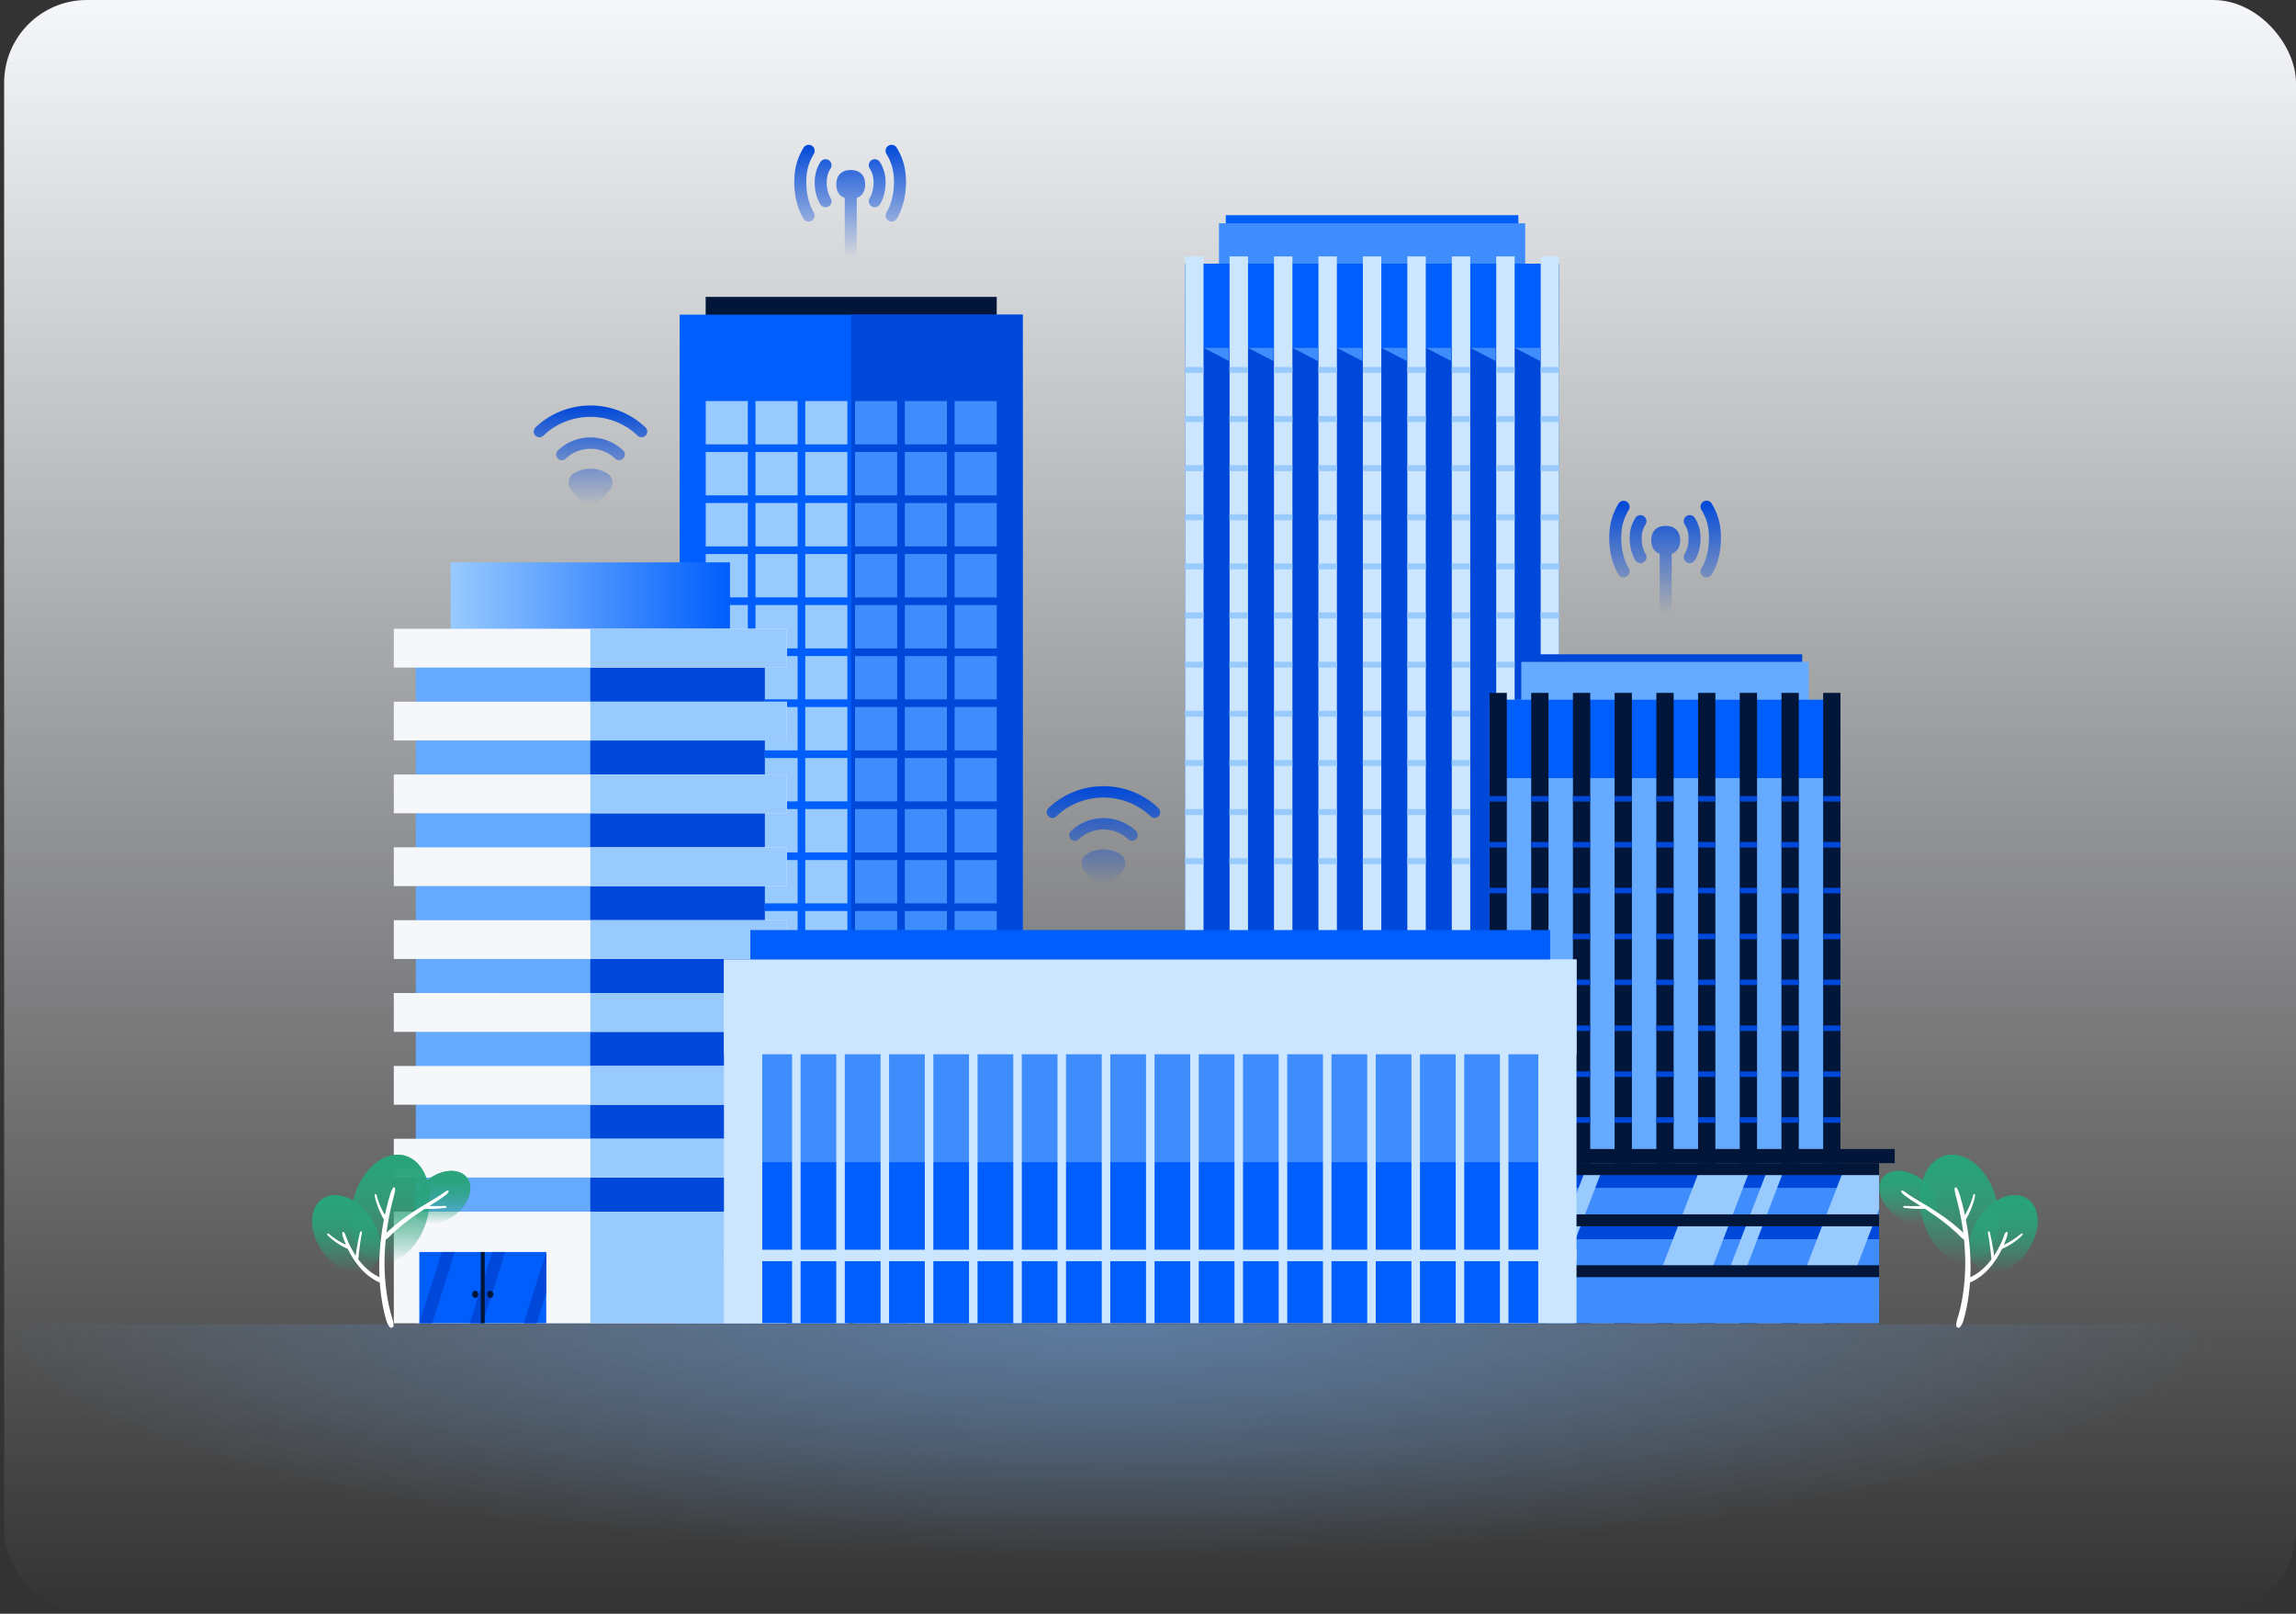 <svg xmlns="http://www.w3.org/2000/svg" width="555" height="390" fill="none" viewBox="0 0 555 390"><rect x="0" y="0" width="555" height="390" fill="#333333" stroke="none"/><rect width="554" height="390" x="1" fill="url(#a)" rx="20"/><path fill="url(#b)" d="M0 320h555v70H0z"/><g clip-path="url(#c)"><path fill="#005efd" d="M367.025 52h-70.714v4.98h70.714z"/><path fill="#3f8dfd" d="M368.681 53.959h-74.026V70.7h74.026z"/><path fill="#0048d9" d="M376.868 63.748h-90.4v161.337h90.4z"/><path fill="#005efd" d="M376.868 63.748h-90.4v20.304h90.4z"/><path fill="#cbe6fe" d="M290.923 61.974h-4.455v163.111h4.455zm10.75 0h-4.455v163.111h4.455zm10.736 0h-4.455v163.111h4.455zm10.75 0h-4.455v163.111h4.455zm10.736 0h-4.455v163.111h4.455zm10.75 0h-4.455v163.111h4.455zm10.75 0h-4.455v163.111h4.455zm10.736 0h-4.455v163.111h4.455zm10.75 0h-4.455v163.111h4.455z"/><path fill="#98cafe" d="M290.923 88.678h-4.455v1.432h4.455zm10.75 0h-4.455v1.432h4.455zm10.736 0h-4.455v1.432h4.455zm10.75 0h-4.455v1.432h4.455zm10.736 0h-4.455v1.432h4.455zm10.75 0h-4.455v1.432h4.455zm10.75 0h-4.455v1.432h4.455zm10.736 0h-4.455v1.432h4.455zm10.75 0h-4.455v1.432h4.455zm-85.958 11.88h-4.455v1.432h4.455zm10.75 0h-4.455v1.432h4.455zm10.736 0h-4.455v1.432h4.455zm10.75 0h-4.455v1.432h4.455zm10.736 0h-4.455v1.432h4.455zm10.75 0h-4.455v1.432h4.455zm10.75 0h-4.455v1.432h4.455zm10.736 0h-4.455v1.432h4.455zm10.75 0h-4.455v1.432h4.455zm-85.958 11.866h-4.455v1.432h4.455zm10.75 0h-4.455v1.432h4.455zm10.736 0h-4.455v1.432h4.455zm10.75 0h-4.455v1.432h4.455zm10.736 0h-4.455v1.432h4.455zm10.75 0h-4.455v1.432h4.455zm10.75 0h-4.455v1.432h4.455zm10.736 0h-4.455v1.432h4.455zm10.75 0h-4.455v1.432h4.455zm-85.958 11.867h-4.455v1.432h4.455zm10.75 0h-4.455v1.432h4.455zm10.736 0h-4.455v1.432h4.455zm10.75 0h-4.455v1.432h4.455zm10.736 0h-4.455v1.432h4.455zm10.75 0h-4.455v1.432h4.455zm10.75 0h-4.455v1.432h4.455zm10.736 0h-4.455v1.432h4.455zm10.75 0h-4.455v1.432h4.455zm-85.958 11.88h-4.455v1.432h4.455zm10.75 0h-4.455v1.432h4.455zm10.736 0h-4.455v1.432h4.455zm10.75 0h-4.455v1.432h4.455zm10.736 0h-4.455v1.432h4.455zm10.75 0h-4.455v1.432h4.455zm10.75 0h-4.455v1.432h4.455zm10.736 0h-4.455v1.432h4.455zm10.75 0h-4.455v1.432h4.455zm-85.958 11.867h-4.455v1.432h4.455zm10.75 0h-4.455v1.432h4.455zm10.736 0h-4.455v1.432h4.455zm10.75 0h-4.455v1.432h4.455zm10.736 0h-4.455v1.432h4.455zm10.75 0h-4.455v1.432h4.455zm10.75 0h-4.455v1.432h4.455zm10.736 0h-4.455v1.432h4.455zm10.75 0h-4.455v1.432h4.455zm-85.958 11.879h-4.455v1.432h4.455zm10.75 0h-4.455v1.432h4.455zm10.736 0h-4.455v1.432h4.455zm10.75 0h-4.455v1.432h4.455zm10.736 0h-4.455v1.432h4.455zm10.75 0h-4.455v1.432h4.455zm10.75 0h-4.455v1.432h4.455zm10.736 0h-4.455v1.432h4.455zm10.75 0h-4.455v1.432h4.455zm-85.958 11.866h-4.455v1.433h4.455zm10.75 0h-4.455v1.433h4.455zm10.736 0h-4.455v1.433h4.455zm10.75 0h-4.455v1.433h4.455zm10.736 0h-4.455v1.433h4.455zm10.75 0h-4.455v1.433h4.455zm10.75 0h-4.455v1.433h4.455zm10.736 0h-4.455v1.433h4.455zm10.75 0h-4.455v1.433h4.455zm-85.958 11.881h-4.455v1.432h4.455zm10.75 0h-4.455v1.432h4.455zm10.736 0h-4.455v1.432h4.455zm10.75 0h-4.455v1.432h4.455zm10.736 0h-4.455v1.432h4.455zm10.75 0h-4.455v1.432h4.455zm10.75 0h-4.455v1.432h4.455zm10.736 0h-4.455v1.432h4.455zm10.75 0h-4.455v1.432h4.455zm-85.958 11.867h-4.455v1.432h4.455zm10.75 0h-4.455v1.432h4.455zm10.736 0h-4.455v1.432h4.455zm10.75 0h-4.455v1.432h4.455zm10.736 0h-4.455v1.432h4.455zm10.75 0h-4.455v1.432h4.455zm10.75 0h-4.455v1.432h4.455zm10.736 0h-4.455v1.432h4.455zm10.75 0h-4.455v1.432h4.455zm-85.958 11.879h-4.455v1.432h4.455zm10.75 0h-4.455v1.432h4.455zm10.736 0h-4.455v1.432h4.455zm10.75 0h-4.455v1.432h4.455zm10.736 0h-4.455v1.432h4.455zm10.75 0h-4.455v1.432h4.455zm10.75 0h-4.455v1.432h4.455zm10.736 0h-4.455v1.432h4.455zm10.75 0h-4.455v1.432h4.455z"/><path fill="#3f8dfd" d="m290.923 84.052 6.176 3.206v-3.206zm10.737 0 6.176 3.206v-3.206zm10.749 0 6.177 3.206v-3.206zm10.75 0 6.163 3.206v-3.206zm10.736 0 6.177 3.206v-3.206zm10.75 0 6.163 3.206v-3.206zm10.736 0 6.177 3.206v-3.206zm10.75 0 6.177 3.206v-3.206z"/></g><g clip-path="url(#d)"><path fill="#011638" d="M240.932 71.745h-70.353V84.06h70.353z"/><path fill="#005efd" d="M247.213 76.04h-82.915v243.858h82.915z"/><path fill="#0048d9" d="M247.201 76.04h-41.452v243.858h41.452z"/><path fill="#3f8dfd" d="M240.932 269.475h-10.181v10.465h10.181zm0-12.328h-10.181v10.477h10.181zm0-12.328h-10.181v10.477h10.181zm0-12.328h-10.181v10.477h10.181zm0-12.328h-10.181v10.477h10.181zm0-12.316h-10.181v10.465h10.181zm0-12.328h-10.181v10.477h10.181zm0-12.328h-10.181v10.477h10.181zm0-12.328h-10.181v10.477h10.181zm0-12.316h-10.181v10.465h10.181zm0-12.328h-10.181v10.477h10.181zm0-12.328h-10.181v10.477h10.181zm0-12.328h-10.181v10.477h10.181zm0-12.328h-10.181v10.477h10.181zm0-12.316h-10.181v10.465h10.181zM228.9 269.475h-10.181v10.465H228.9zm0-12.328h-10.181v10.477H228.9zm0-12.328h-10.181v10.477H228.9zm0-12.328h-10.181v10.477H228.9zm0-12.328h-10.181v10.477H228.9zm0-12.316h-10.181v10.465H228.9zm0-12.328h-10.181v10.477H228.9zm0-12.328h-10.181v10.477H228.9zm0-12.328h-10.181v10.477H228.9zm0-12.316h-10.181v10.465H228.9zm0-12.328h-10.181v10.477H228.9zm0-12.328h-10.181v10.477H228.9zm0-12.328h-10.181v10.477H228.9zm0-12.328h-10.181v10.477H228.9zm0-12.316h-10.181v10.465H228.9zm-12.032 172.556h-10.181v10.465h10.181zm0-12.328h-10.181v10.477h10.181zm0-12.328h-10.181v10.477h10.181zm0-12.328h-10.181v10.477h10.181zm0-12.328h-10.181v10.477h10.181zm0-12.316h-10.181v10.465h10.181zm0-12.328h-10.181v10.477h10.181zm0-12.328h-10.181v10.477h10.181zm0-12.328h-10.181v10.477h10.181zm0-12.316h-10.181v10.465h10.181zm0-12.328h-10.181v10.477h10.181zm0-12.328h-10.181v10.477h10.181zm0-12.328h-10.181v10.477h10.181zm0-12.328h-10.181v10.477h10.181zm0-12.316h-10.181v10.465h10.181z"/><path fill="#98cafe" d="M204.836 269.475h-10.181v10.465h10.181zm0-12.328h-10.181v10.477h10.181zm0-12.328h-10.181v10.477h10.181zm0-12.328h-10.181v10.477h10.181zm0-12.328h-10.181v10.477h10.181zm0-12.316h-10.181v10.465h10.181zm0-12.328h-10.181v10.477h10.181zm0-12.328h-10.181v10.477h10.181zm0-12.328h-10.181v10.477h10.181zm0-12.316h-10.181v10.465h10.181zm0-12.328h-10.181v10.477h10.181zm0-12.328h-10.181v10.477h10.181zm0-12.328h-10.181v10.477h10.181zm0-12.328h-10.181v10.477h10.181zm0-12.316h-10.181v10.465h10.181zm-12.032 172.556h-10.181v10.465h10.181zm0-12.328h-10.181v10.477h10.181zm0-12.328h-10.181v10.477h10.181zm0-12.328h-10.181v10.477h10.181zm0-12.328h-10.181v10.477h10.181zm0-12.316h-10.181v10.465h10.181zm0-12.328h-10.181v10.477h10.181zm0-12.328h-10.181v10.477h10.181zm0-12.328h-10.181v10.477h10.181zm0-12.316h-10.181v10.465h10.181zm0-12.328h-10.181v10.477h10.181zm0-12.328h-10.181v10.477h10.181zm0-12.328h-10.181v10.477h10.181zm0-12.328h-10.181v10.477h10.181zm0-12.316h-10.181v10.465h10.181zm-12.032 172.556h-10.18v10.465h10.18zm0-12.328h-10.18v10.477h10.18zm0-12.328h-10.18v10.477h10.18zm0-12.328h-10.18v10.477h10.18zm0-12.328h-10.18v10.477h10.18zm0-12.316h-10.18v10.465h10.18zm0-12.328h-10.18v10.477h10.18zm0-12.328h-10.18v10.477h10.18zm0-12.328h-10.18v10.477h10.18zm0-12.316h-10.18v10.465h10.18zm0-12.328h-10.18v10.477h10.18zm0-12.328h-10.18v10.477h10.18zm0-12.328h-10.18v10.477h10.18zm0-12.328h-10.18v10.477h10.18zm0-12.316h-10.18v10.465h10.18z"/><path fill="#005efd" d="M226.16 297.118h-40.797v22.78h40.797z"/><path fill="#3f8dfd" d="M189.534 319.898h-4.171l7.207-22.78h4.183zm16.215 0h-4.183l7.219-22.78h4.184zm20.399-22.78-7.219 22.78h4.183l3.036-9.601z"/><path fill="#1c1c1c" d="M206.379 297.118h-1.259v22.78h1.259zm-2.036 13.524c0 .63-.457 1.148-1 1.148s-1-.518-1-1.148.445-1.147 1-1.147 1 .506 1 1.147m4.825 0c0 .63-.457 1.148-1 1.148s-.999-.518-.999-1.148.444-1.147.999-1.147 1 .506 1 1.147"/></g><g clip-path="url(#e)"><path fill="#65aafe" d="M184.889 153.578h-84.374v166.221h84.374z"/><path fill="#0048d9" d="M184.877 153.578h-42.181v166.221h42.181z"/><path fill="url(#f)" d="M176.456 135.915h-67.52v21.507h67.52z"/><path fill="#f5f7fa" d="M190.213 161.328H95.192v-9.37h95.021zm0 8.244H95.192v9.369h95.021zm0 17.601H95.192v9.369h95.021zm0 17.601H95.192v9.369h95.021zm0 17.614H95.192v9.369h95.021zm0 17.601H95.192v9.369h95.021zm0 17.613H95.192v9.369h95.021zm0 17.601H95.192v9.369h95.021zm0 17.614H95.192v26.982h95.021z"/><path fill="#98cafe" d="M190.201 204.774h-47.505v9.369h47.505zm0-35.202h-47.505v9.369h47.505zm0 17.601h-47.505v9.369h47.505zm0 35.215h-47.505v9.369h47.505zm0-70.43h-47.505v9.37h47.505zm0 88.031h-47.505v9.369h47.505zm0 35.215h-47.505v9.369h47.505zm0 17.613h-47.505v26.982h47.505zm0-35.214h-47.505v9.369h47.505z"/><path fill="#005efd" d="M132.036 302.569h-30.674v17.218h30.674z"/><path fill="#0048d9" d="M104.497 319.787h-3.135l5.422-17.218h3.147zm12.196 0h-3.148l5.434-17.218h3.148zm15.343-17.218-5.434 17.218h3.147l2.287-7.255z"/><path fill="#011638" d="M117.172 302.569h-.947v17.218h.947zm-1.537 10.223c0 .482-.344.865-.75.865-.405 0-.75-.383-.75-.865 0-.483.332-.866.75-.866s.75.383.75.866m3.627 0c0 .482-.344.865-.75.865s-.75-.383-.75-.865c0-.483.332-.866.75-.866s.75.383.75.866"/></g><g clip-path="url(#g)"><path fill="#0048d9" d="M435.644 158.127h-66.352v4.652h66.352z"/><path fill="#65aafe" d="M437.198 159.957h-69.46v15.636h69.46z"/><path fill="#65aafe" d="M444.88 169.1h-84.824v150.687h84.824z"/><path fill="#005efd" d="M444.88 169.1h-84.824v18.963h84.824z"/><path fill="#011638" d="M364.236 167.444h-4.18v152.343h4.18zm10.075 0h-4.181v152.343h4.181zm10.086 0h-4.18v152.343h4.18zm10.074 0h-4.18v152.343h4.18zm10.087 0h-4.18v152.343h4.18zm10.087 0h-4.18v152.343h4.18zm10.074 0h-4.18v152.343h4.18zm10.087 0h-4.181v152.343h4.181zm10.074 0h-4.18v152.343h4.18z"/><path fill="#0048d9" d="M364.236 192.384h-4.18v1.338h4.18zm10.075 0h-4.181v1.338h4.181zm10.086 0h-4.18v1.338h4.18zm10.074 0h-4.18v1.338h4.18zm10.087 0h-4.18v1.338h4.18zm10.087 0h-4.18v1.338h4.18zm10.074 0h-4.18v1.338h4.18zm10.087 0h-4.181v1.338h4.181zm10.074 0h-4.18v1.338h4.18zm-80.644 11.096h-4.18v1.338h4.18zm10.075 0h-4.181v1.338h4.181zm10.086 0h-4.18v1.338h4.18zm10.074 0h-4.18v1.338h4.18zm10.087 0h-4.18v1.338h4.18zm10.087 0h-4.18v1.338h4.18zm10.074 0h-4.18v1.338h4.18zm10.087 0h-4.181v1.338h4.181zm10.074 0h-4.18v1.338h4.18zm-80.644 11.082h-4.18v1.338h4.18zm10.075 0h-4.181v1.338h4.181zm10.086 0h-4.18v1.338h4.18zm10.074 0h-4.18v1.338h4.18zm10.087 0h-4.18v1.338h4.18zm10.087 0h-4.18v1.338h4.18zm10.074 0h-4.18v1.338h4.18zm10.087 0h-4.181v1.338h4.181zm10.074 0h-4.18v1.338h4.18zm-80.644 11.084h-4.18v1.338h4.18zm10.075 0h-4.181v1.338h4.181zm10.086 0h-4.18v1.338h4.18zm10.074 0h-4.18v1.338h4.18zm10.087 0h-4.18v1.338h4.18zm10.087 0h-4.18v1.338h4.18zm10.074 0h-4.18v1.338h4.18zm10.087 0h-4.181v1.338h4.181zm10.074 0h-4.18v1.338h4.18zm-80.644 11.096h-4.18v1.338h4.18zm10.075 0h-4.181v1.338h4.181zm10.086 0h-4.18v1.338h4.18zm10.074 0h-4.18v1.338h4.18zm10.087 0h-4.18v1.338h4.18zm10.087 0h-4.18v1.338h4.18zm10.074 0h-4.18v1.338h4.18zm10.087 0h-4.181v1.338h4.181zm10.074 0h-4.18v1.338h4.18zm-80.644 11.083h-4.18v1.338h4.18zm10.075 0h-4.181v1.338h4.181zm10.086 0h-4.18v1.338h4.18zm10.074 0h-4.18v1.338h4.18zm10.087 0h-4.18v1.338h4.18zm10.087 0h-4.18v1.338h4.18zm10.074 0h-4.18v1.338h4.18zm10.087 0h-4.181v1.338h4.181zm10.074 0h-4.18v1.338h4.18zm-80.644 11.096h-4.18v1.338h4.18zm10.075 0h-4.181v1.338h4.181zm10.086 0h-4.18v1.338h4.18zm10.074 0h-4.18v1.338h4.18zm10.087 0h-4.18v1.338h4.18zm10.087 0h-4.18v1.338h4.18zm10.074 0h-4.18v1.338h4.18zm10.087 0h-4.181v1.338h4.181zm10.074 0h-4.18v1.338h4.18zm-80.644 11.083h-4.18v1.338h4.18zm10.075 0h-4.181v1.338h4.181zm10.086 0h-4.18v1.338h4.18zm10.074 0h-4.18v1.338h4.18zm10.087 0h-4.18v1.338h4.18zm10.087 0h-4.18v1.338h4.18zm10.074 0h-4.18v1.338h4.18zm10.087 0h-4.181v1.338h4.181zm10.074 0h-4.18v1.338h4.18zM364.236 281.1h-4.18v1.337h4.18zm10.075 0h-4.181v1.337h4.181zm10.086 0h-4.18v1.337h4.18zm10.074 0h-4.18v1.337h4.18zm10.087 0h-4.18v1.337h4.18zm10.087 0h-4.18v1.337h4.18zm10.074 0h-4.18v1.337h4.18zm10.087 0h-4.181v1.337h4.181zm10.074 0h-4.18v1.337h4.18zm-80.644 11.083h-4.18v1.338h4.18zm10.075 0h-4.181v1.338h4.181zm10.086 0h-4.18v1.338h4.18zm10.074 0h-4.18v1.338h4.18zm10.087 0h-4.18v1.338h4.18zm10.087 0h-4.18v1.338h4.18zm10.074 0h-4.18v1.338h4.18zm10.087 0h-4.181v1.338h4.181zm10.074 0h-4.18v1.338h4.18zm-80.644 11.096h-4.18v1.338h4.18zm10.075 0h-4.181v1.338h4.181zm10.086 0h-4.18v1.338h4.18zm10.074 0h-4.18v1.338h4.18zm10.087 0h-4.18v1.338h4.18zm10.087 0h-4.18v1.338h4.18zm10.074 0h-4.18v1.338h4.18zm10.087 0h-4.181v1.338h4.181zm10.074 0h-4.18v1.338h4.18z"/><path fill="#65aafe" d="m364.224 188.063 5.795 2.995v-2.995zm10.087 0 5.795 2.995v-2.995zm10.086 0 5.783 2.995v-2.995zm10.074 0 5.796 2.995v-2.995zm10.087 0 5.796 2.995v-2.995zm10.074 0 5.796 2.995v-2.995zm10.087 0 5.795 2.995v-2.995zm10.074 0 5.796 2.995v-2.995z"/><path fill="#011638" d="M458 277.675H346.936v3.425H458z"/><path fill="#3f8dfd" d="M454.214 282.425H346.936v37.362h107.278z"/><path fill="#0048d9" d="M454.214 282.425H346.936v4.652h107.278zm0 12.397H346.936v4.652h107.278z"/><path fill="#98cafe" d="M350.944 307.219h-4.008l9.52-24.794h4.019zm26.93 0h-4.02l9.532-24.794h4.008zm43.96 0h-4.008l9.532-24.794h4.007zm-8.237 0h-12.171l9.532-24.794h12.158zm34.822 0 5.795-15.061v-9.733h-8.434l-9.532 24.794z"/><path fill="#011638" d="M454.214 281.1H346.936v2.884h107.278zm0 12.372H346.936v2.885h107.278zm0 12.299H346.936v2.884h107.278z"/></g><g clip-path="url(#h)"><path fill="url(#i)" d="M103.262 294.514c-1.9 7.095-7.429 11.772-12.353 10.452s-7.367-8.132-5.454-15.228c1.9-7.096 7.429-11.773 12.353-10.452s7.367 8.144 5.454 15.228"/><path fill="url(#j)" d="M103.262 294.514c-1.9 7.095-7.429 11.772-12.353 10.452s-7.367-8.132-5.454-15.228c1.9-7.096 7.429-11.773 12.353-10.452s7.367 8.144 5.454 15.228"/><path fill="url(#k)" d="M89.59 294.193c3.22 4.677 3.195 10.28-.05 12.501-3.246 2.234-8.478.247-11.699-4.43s-3.196-10.28.05-12.501c3.245-2.234 8.477-.247 11.698 4.43"/><path fill="url(#l)" d="M89.59 294.193c3.22 4.677 3.195 10.28-.05 12.501-3.246 2.234-8.478.247-11.699-4.43s-3.196-10.28.05-12.501c3.245-2.234 8.477-.247 11.698 4.43"/><path fill="url(#m)" d="M110.012 293.6c-3.393 2.604-7.614 2.814-9.428.457-1.801-2.357-.518-6.38 2.876-8.984 3.393-2.604 7.614-2.814 9.428-.457 1.801 2.357.518 6.38-2.876 8.984"/><path fill="url(#n)" d="M110.012 293.6c-3.393 2.604-7.614 2.814-9.428.457-1.801-2.357-.518-6.38 2.876-8.984 3.393-2.604 7.614-2.814 9.428-.457 1.801 2.357.518 6.38-2.876 8.984"/><path fill="#fff" d="M94.624 320.898c-.148.061-.383-.112-.617-.457a5.4 5.4 0 0 1-.654-1.432s-.136-.468-.346-1.283a37 37 0 0 1-.69-3.406 49 49 0 0 1-.544-4.862 53 53 0 0 1-.049-5.603c.074-1.9.26-3.8.506-5.565.025-.222.062-.444.086-.654.037-.21.074-.432.099-.642.074-.419.136-.839.21-1.234.148-.802.284-1.567.444-2.258q.111-.519.222-1a32 32 0 0 1 .222-.901c.136-.555.26-1.049.37-1.443.223-.803.346-1.259.346-1.259.333-1.16.802-2.024 1.024-1.962l.136.049c.222.074.124 1.049-.21 2.184 0 0-.11.457-.32 1.247-.112.395-.21.876-.346 1.431-.062.284-.136.568-.198.889-.061.308-.135.641-.197.987-.148.691-.26 1.431-.407 2.221q-.093.592-.185 1.222c-.025.21-.062.419-.087.629l-.074.642a59 59 0 0 0-.395 5.454 50 50 0 0 0 .148 5.455c.136 1.74.358 3.344.605 4.714a40 40 0 0 0 .728 3.27c.21.778.358 1.21.358 1.21.333 1.11.444 2.06.148 2.184l-.345.148z"/><path fill="#fff" d="M92.563 299.388c-.173-.16.074-.716.568-1.197 0 0 .197-.197.543-.506.345-.333.864-.777 1.48-1.308.31-.259.655-.543 1.025-.839.358-.296.765-.592 1.16-.901l.308-.234c.111-.074.21-.148.321-.222.21-.149.432-.309.654-.457s.432-.309.667-.457c.222-.148.456-.296.678-.444 1.802-1.197 3.678-2.283 5.048-3.11.172-.098.333-.209.493-.296.161-.099.296-.197.432-.284.272-.172.518-.321.704-.456.37-.272.592-.42.592-.42.136-.099.259-.197.382-.271.124-.074.235-.148.334-.198.209-.099.357-.123.419-.061l.074.074c.062.061 0 .209-.136.407-.074.099-.16.197-.259.308-.111.111-.222.222-.37.321 0 0-.222.161-.605.457-.197.148-.431.296-.703.493-.136.087-.284.198-.432.297-.16.098-.321.197-.493.308-1.37.876-3.197 1.999-4.949 3.221-.222.148-.444.308-.654.456-.222.149-.432.309-.642.469-.21.161-.42.309-.617.469-.098.074-.21.148-.308.222a5 5 0 0 1-.296.235c-.383.308-.765.617-1.123.901-.346.296-.68.58-.975.839-.593.531-1.086.987-1.407 1.308-.333.321-.518.506-.518.506-.482.469-.988.728-1.16.568l-.21-.185z"/><path fill="#fff" d="M102.472 291.638c.013-.16.173-.271.358-.259 0 0 .074 0 .198.025.062 0 .148.012.234.024.087 0 .185 0 .296.013.445.024 1.037.037 1.629.037s1.197-.013 1.642-.025.752-.025.752-.025c.198 0 .358.074.358.185v.074c0 .111-.135.223-.321.235 0 0-.296.025-.752.074-.457.037-1.049.086-1.654.123s-1.209.05-1.666.05h-.765c-.197 0-.346-.148-.321-.309l.025-.185zm-9.205 3.27c-.136.086-.346 0-.482-.21 0 0-.197-.333-.456-.839a19 19 0 0 1-.864-1.9 19 19 0 0 1-.667-1.975c-.074-.271-.123-.506-.16-.666s-.05-.259-.05-.259c-.049-.235 0-.445.112-.469h.074c.11-.037.247.123.296.358 0 0 .025.086.062.246.049.149.11.371.185.642.173.531.42 1.21.728 1.876a19 19 0 0 0 1.407 2.579c.123.198.11.42-.013.506l-.16.111zm-.753 14.562c.037-.111-.025-.259-.148-.395-.136-.135-.334-.259-.568-.382 0 0-.05-.025-.136-.062a3 3 0 0 1-.37-.185c-.32-.173-.765-.407-1.283-.765-1.037-.691-2.259-1.839-3.283-3.184a19 19 0 0 1-1.382-2.061 27 27 0 0 1-1-1.925 24 24 0 0 1-.604-1.419 9 9 0 0 1-.198-.543c-.172-.506-.42-.889-.58-.839l-.098.025c-.173.049-.186.518 0 1.048 0 0 .061.21.185.568.123.358.32.876.58 1.481s.58 1.296.975 2.024.863 1.481 1.382 2.196a18 18 0 0 0 1.678 2c.58.604 1.185 1.11 1.728 1.505.543.407 1.036.691 1.37.889.172.098.308.16.407.209l.148.074c.259.136.518.173.716.173s.345-.062.382-.173l.099-.271z"/><path fill="#fff" d="M86.11 304.583c-.161-.012-.26-.222-.235-.468 0 0 0-.099.037-.272.024-.173.061-.407.098-.703.05-.297.087-.63.148-.988.062-.357.136-.74.198-1.135.074-.382.123-.765.21-1.123.074-.358.148-.691.21-.975.123-.567.197-.95.197-.95.05-.247.173-.42.284-.395h.074c.11.037.173.259.123.494 0 0-.061.382-.16.95-.05.284-.099.617-.16.975-.062.358-.1.74-.149 1.123-.05.382-.099.765-.148 1.123-.05.358-.074.703-.11.987-.026.284-.05.531-.075.691a4 4 0 0 1-.025.259c-.024.247-.172.432-.333.407l-.185-.024zm-1.753-2.974c-.05.149-.272.21-.481.124 0 0-.334-.136-.803-.383a18 18 0 0 1-1.653-.987 19 19 0 0 1-1.53-1.172c-.198-.173-.358-.321-.47-.42l-.172-.173c-.16-.148-.235-.345-.148-.419l.05-.05c.085-.086.27-.037.431.111 0 0 .062.062.173.149.11.098.284.222.469.382.407.309.95.704 1.53 1.061.58.358 1.172.667 1.629.877.456.209.765.32.765.32.197.074.308.26.26.408l-.063.185z"/></g><g clip-path="url(#o)"><path fill="url(#p)" d="M464.738 294.514c1.9 7.095 7.429 11.772 12.352 10.452 4.924-1.32 7.368-8.132 5.455-15.228-1.9-7.096-7.429-11.773-12.353-10.452s-7.367 8.144-5.454 15.228"/><path fill="url(#q)" d="M464.738 294.514c1.9 7.095 7.429 11.772 12.352 10.452 4.924-1.32 7.368-8.132 5.455-15.228-1.9-7.096-7.429-11.773-12.353-10.452s-7.367 8.144-5.454 15.228"/><path fill="url(#r)" d="M478.411 294.193c-3.221 4.677-3.196 10.28.049 12.501 3.246 2.234 8.478.247 11.699-4.43s3.196-10.28-.049-12.501c-3.246-2.234-8.478-.247-11.699 4.43"/><path fill="url(#s)" d="M478.411 294.193c-3.221 4.677-3.196 10.28.049 12.501 3.246 2.234 8.478.247 11.699-4.43s3.196-10.28-.049-12.501c-3.246-2.234-8.478-.247-11.699 4.43"/><path fill="url(#t)" d="M457.988 293.6c3.393 2.604 7.614 2.814 9.428.457 1.801-2.357.518-6.38-2.876-8.984-3.393-2.604-7.614-2.814-9.428-.457-1.801 2.357-.518 6.38 2.876 8.984"/><path fill="url(#u)" d="M457.988 293.6c3.393 2.604 7.614 2.814 9.428.457 1.801-2.357.518-6.38-2.876-8.984-3.393-2.604-7.614-2.814-9.428-.457-1.801 2.357-.518 6.38 2.876 8.984"/><path fill="#fff" d="M473.376 320.898c.148.061.383-.112.617-.457s.481-.852.654-1.432c0 0 .136-.468.346-1.283.209-.814.469-1.987.691-3.406a49 49 0 0 0 .543-4.862c.111-1.789.135-3.69.049-5.603a56 56 0 0 0-.506-5.565c-.025-.222-.062-.444-.086-.654-.037-.21-.074-.432-.099-.642-.074-.419-.136-.839-.21-1.234-.148-.802-.284-1.567-.444-2.258a65 65 0 0 0-.222-1 32 32 0 0 0-.222-.901 46 46 0 0 0-.371-1.443c-.222-.803-.345-1.259-.345-1.259-.333-1.16-.802-2.024-1.024-1.962l-.136.049c-.222.074-.124 1.049.21 2.184 0 0 .111.457.321 1.247.111.395.209.876.345 1.431.062.284.136.568.198.889.061.308.135.641.197.987.148.691.259 1.431.407 2.221q.093.592.185 1.222c.025.21.062.419.087.629l.074.642c.21 1.74.345 3.603.395 5.454a50 50 0 0 1-.148 5.455 48 48 0 0 1-.605 4.714 40 40 0 0 1-.728 3.27 21 21 0 0 1-.358 1.21c-.333 1.11-.444 2.06-.148 2.184l.345.148z"/><path fill="#fff" d="M475.437 299.388c.173-.16-.074-.716-.568-1.197 0 0-.197-.197-.543-.506-.345-.333-.864-.777-1.481-1.308a55 55 0 0 0-1.024-.839c-.358-.296-.765-.592-1.16-.901l-.308-.234c-.111-.074-.21-.148-.321-.222-.21-.149-.432-.309-.654-.457s-.432-.309-.667-.457c-.222-.148-.456-.296-.678-.444-1.802-1.197-3.678-2.283-5.048-3.11-.172-.098-.333-.209-.493-.296-.161-.099-.296-.197-.432-.284-.272-.172-.518-.321-.704-.456-.37-.272-.592-.42-.592-.42-.136-.099-.259-.197-.382-.271-.124-.074-.235-.148-.334-.198-.209-.099-.358-.123-.419-.061l-.074.074c-.062.061 0 .209.135.407a5 5 0 0 0 .26.308c.111.111.222.222.37.321 0 0 .222.161.605.457.197.148.431.296.703.493.136.087.284.198.432.297.16.098.321.197.493.308 1.37.876 3.197 1.999 4.949 3.221.222.148.444.308.654.456.222.149.432.309.642.469.209.161.419.309.617.469.098.074.21.148.308.222.099.087.198.161.296.235.383.308.766.617 1.123.901.346.296.679.58.975.839.593.531 1.086.987 1.407 1.308.333.321.518.506.518.506.482.469.988.728 1.16.568l.21-.185z"/><path fill="#fff" d="M465.528 291.638c-.013-.16-.173-.271-.358-.259 0 0-.074 0-.198.025-.062 0-.148.012-.234.024-.087 0-.185 0-.296.013-.445.024-1.037.037-1.629.037a63 63 0 0 1-1.642-.025 55 55 0 0 1-.752-.025c-.198 0-.358.074-.358.185v.074c0 .111.135.223.321.235 0 0 .296.025.752.074.457.037 1.049.086 1.654.123s1.209.05 1.666.05h.765c.197 0 .346-.148.321-.309l-.025-.185zm9.205 3.27c.136.086.346 0 .482-.21 0 0 .197-.333.456-.839a19 19 0 0 0 .864-1.9c.284-.704.518-1.432.667-1.975.074-.271.123-.506.16-.666a3 3 0 0 0 .049-.259c.05-.235 0-.445-.111-.469h-.074c-.111-.037-.247.123-.296.358 0 0-.025.086-.062.246-.049.149-.111.371-.185.642-.173.531-.419 1.21-.728 1.876-.296.666-.642 1.32-.925 1.802-.272.469-.482.777-.482.777-.123.198-.111.42.013.506l.16.111zm.753 14.562c-.037-.111.025-.259.148-.395.136-.135.334-.259.568-.382 0 0 .049-.025.136-.062.086-.037.222-.099.37-.185.321-.173.765-.407 1.283-.765 1.037-.691 2.259-1.839 3.283-3.184a19 19 0 0 0 1.382-2.061c.395-.691.728-1.345 1-1.925.271-.58.469-1.073.604-1.419.136-.346.198-.543.198-.543.172-.506.419-.889.58-.839l.098.025c.173.049.186.518 0 1.048 0 0-.061.21-.185.568-.123.358-.321.876-.58 1.481s-.58 1.296-.975 2.024a20 20 0 0 1-1.382 2.196 18 18 0 0 1-1.678 2c-.58.604-1.185 1.11-1.728 1.505-.543.407-1.036.691-1.369.889-.173.098-.309.16-.408.209l-.148.074a1.54 1.54 0 0 1-.715.173c-.198 0-.346-.062-.383-.173l-.099-.271z"/><path fill="#fff" d="M481.891 304.583c.16-.012.259-.222.234-.468 0 0 0-.099-.037-.272-.024-.173-.061-.407-.098-.703-.05-.297-.087-.63-.148-.988-.062-.357-.136-.74-.198-1.135-.074-.382-.123-.765-.21-1.123-.074-.358-.148-.691-.209-.975-.124-.567-.198-.95-.198-.95-.049-.247-.173-.42-.284-.395h-.074c-.111.037-.173.259-.123.494 0 0 .061.382.16.95.05.284.099.617.161.975.061.358.098.74.148 1.123.049.382.098.765.148 1.123s.074.703.111.987c.025.284.049.531.074.691.012.173.025.259.025.259.024.247.172.432.333.407l.185-.024zm1.752-2.974c.05.149.272.21.482.124 0 0 .333-.136.802-.383a18 18 0 0 0 1.653-.987c.58-.395 1.123-.827 1.53-1.172.198-.173.358-.321.469-.42l.173-.173c.161-.148.235-.345.148-.419l-.049-.05c-.086-.086-.272-.037-.432.111 0 0-.062.062-.173.149-.111.098-.284.222-.469.382-.407.309-.95.704-1.53 1.061-.58.358-1.172.667-1.629.877-.456.209-.765.32-.765.32-.197.074-.308.26-.259.408l.062.185z"/></g><g clip-path="url(#v)"><path fill="#cbe6fe" d="M381.085 231.891H175v87.896h206.085z"/><path fill="#005efd" d="M371.83 238.747H184.255v81.028H371.83z"/><path fill="#3f8dfd" d="M371.83 238.747H184.255v42.115H371.83z"/><path fill="#005efd" d="M374.717 224.766H181.38v25.423h193.337z"/><path fill="#cbe6fe" d="M381.085 231.891H175v22.885h206.085z"/><path fill="#cbe6fe" d="M193.523 244.805h-2.061v74.97h2.061zm10.687 0h-2.061v74.97h2.061zm10.699 0h-2.061v74.97h2.061zm10.699 0h-2.061v74.97h2.061zm10.687 0h-2.061v74.97h2.061zm10.699 0h-2.061v74.97h2.061zm10.687 0h-2.061v74.97h2.061zm10.699 0h-2.061v74.97h2.061zm10.699 0h-2.061v74.97h2.061zm10.687 0h-2.061v74.97h2.061zm10.699 0h-2.061v74.97h2.061zm10.687 0h-2.061v74.97h2.061zm10.699 0h-2.061v74.97h2.061zm10.699 0h-2.061v74.97h2.061zm10.687 0h-2.061v74.97h2.061zm10.699 0h-2.061v74.97h2.061zm10.687 0h-2.061v74.97h2.061z"/><path fill="#cbe6fe" d="M381.085 302.016H175v2.772h206.085z"/></g><path fill="url(#w)" fill-rule="evenodd" d="M142.735 113.268a7.75 7.75 0 0 1 3.015.61h.001a8 8 0 0 1 1.001.51c1.732 1.048 1.493 3.195.464 4.308l-2.214 2.397a3.087 3.087 0 0 1-4.534 0l-2.213-2.397c-1.028-1.113-1.268-3.26.464-4.308l.489-.273q.25-.127.51-.237h.002a7.8 7.8 0 0 1 3.015-.61m.002-7.552c1.46 0 2.907.277 4.258.817a11.2 11.2 0 0 1 3.621 2.337 1.374 1.374 0 0 1-1.911 1.975 8.4 8.4 0 0 0-2.729-1.762 8.7 8.7 0 0 0-3.239-.621 8.7 8.7 0 0 0-3.24.621 8.4 8.4 0 0 0-2.729 1.762 1.373 1.373 0 1 1-1.91-1.975 11.2 11.2 0 0 1 3.619-2.337 11.5 11.5 0 0 1 4.26-.817M142.735 98c2.471 0 4.92.47 7.205 1.383a18.9 18.9 0 0 1 6.112 3.947 1.374 1.374 0 0 1-1.91 1.975 16.1 16.1 0 0 0-5.222-3.37h-.002a16.7 16.7 0 0 0-6.183-1.188c-2.124 0-4.226.405-6.184 1.188a16.1 16.1 0 0 0-5.223 3.37 1.374 1.374 0 0 1-1.91-1.975 18.9 18.9 0 0 1 6.113-3.947A19.4 19.4 0 0 1 142.735 98" clip-rule="evenodd"/><path fill="url(#x)" d="M266.735 205.268c1.036 0 2.061.208 3.015.61h.002q.52.219 1 .51c1.732 1.048 1.493 3.195.465 4.308l-2.215 2.397a3.087 3.087 0 0 1-4.534 0l-2.213-2.397c-1.029-1.113-1.268-3.26.464-4.308l.49-.273q.25-.127.51-.237h.001a7.75 7.75 0 0 1 3.015-.61m.002-7.552c1.461 0 2.908.277 4.259.817a11.2 11.2 0 0 1 3.62 2.337 1.374 1.374 0 0 1-1.91 1.975 8.4 8.4 0 0 0-2.729-1.762 8.7 8.7 0 0 0-3.24-.621 8.7 8.7 0 0 0-3.239.621 8.4 8.4 0 0 0-2.729 1.762 1.374 1.374 0 0 1-1.911-1.975 11.2 11.2 0 0 1 3.619-2.337c1.351-.54 2.8-.817 4.26-.817m-.002-7.716c2.472 0 4.92.469 7.204 1.383a18.9 18.9 0 0 1 6.113 3.947 1.374 1.374 0 0 1-1.91 1.975 16.1 16.1 0 0 0-5.222-3.37h-.001a16.7 16.7 0 0 0-6.184-1.188c-2.123 0-4.225.405-6.183 1.188a16.1 16.1 0 0 0-5.224 3.37 1.374 1.374 0 0 1-1.91-1.975 18.9 18.9 0 0 1 6.113-3.947 19.4 19.4 0 0 1 7.204-1.383"/><path fill="url(#y)" d="M402.645 127.096c1.08 0 1.961.305 2.57.914s.914 1.489.914 2.57-.305 1.961-.914 2.57a2.9 2.9 0 0 1-1.119.688v12.999a1.453 1.453 0 1 1-2.903 0v-12.999a2.9 2.9 0 0 1-1.118-.688c-.609-.609-.914-1.49-.914-2.57 0-1.081.305-1.961.914-2.57s1.489-.914 2.57-.914m-11.405-5.393a1.452 1.452 0 0 1 2.487 1.498c-1.045 1.733-1.825 3.68-1.825 6.799 0 3.178.811 5.698 1.825 7.38a1.453 1.453 0 0 1-2.487 1.498c-1.308-2.171-2.24-5.217-2.24-8.878 0-3.718.963-6.177 2.24-8.297m20.527-.495a1.45 1.45 0 0 1 1.992.495c1.277 2.12 2.24 4.579 2.24 8.297 0 3.661-.932 6.707-2.24 8.878a1.452 1.452 0 0 1-2.487-1.498c1.014-1.682 1.825-4.202 1.825-7.38 0-3.119-.78-5.066-1.825-6.799a1.453 1.453 0 0 1 .495-1.993m-16.453 3.962a1.452 1.452 0 0 1 2.468 1.53c-.543.876-.944 1.838-.944 3.428 0 1.651.434 2.929.944 3.752a1.45 1.45 0 0 1-2.468 1.53c-.816-1.318-1.378-3.133-1.378-5.282 0-2.208.594-3.693 1.378-4.958m12.374-.468a1.45 1.45 0 0 1 1.998.468c.784 1.265 1.378 2.75 1.378 4.958 0 2.149-.562 3.964-1.378 5.282a1.452 1.452 0 0 1-2.468-1.53c.51-.823.944-2.101.944-3.752 0-1.59-.401-2.552-.944-3.428a1.45 1.45 0 0 1 .47-1.998"/><path fill="url(#z)" d="M205.645 41.096c1.08 0 1.961.305 2.57.914.609.61.914 1.489.914 2.57s-.305 1.96-.914 2.57a2.9 2.9 0 0 1-1.119.688v13a1.452 1.452 0 1 1-2.903 0v-13a2.9 2.9 0 0 1-1.118-.688c-.609-.61-.914-1.49-.914-2.57 0-1.081.305-1.96.914-2.57s1.489-.914 2.57-.914m-11.405-5.393a1.451 1.451 0 0 1 2.487 1.498c-1.045 1.733-1.825 3.68-1.825 6.8 0 3.177.811 5.697 1.825 7.38a1.452 1.452 0 0 1-2.487 1.497c-1.308-2.171-2.24-5.217-2.24-8.877 0-3.72.963-6.178 2.24-8.298m20.527-.495a1.45 1.45 0 0 1 1.992.495c1.277 2.12 2.24 4.579 2.24 8.298 0 3.66-.932 6.706-2.24 8.877a1.452 1.452 0 0 1-2.487-1.498c1.014-1.682 1.825-4.202 1.825-7.38 0-3.12-.78-5.066-1.825-6.8a1.45 1.45 0 0 1 .495-1.992m-16.453 3.962a1.451 1.451 0 0 1 2.468 1.53c-.543.876-.944 1.838-.944 3.428 0 1.65.434 2.929.944 3.752a1.451 1.451 0 0 1-2.468 1.53c-.816-1.318-1.378-3.133-1.378-5.282 0-2.208.594-3.693 1.378-4.958m12.374-.468a1.45 1.45 0 0 1 1.998.468c.783 1.265 1.378 2.75 1.378 4.958 0 2.15-.562 3.964-1.378 5.282a1.452 1.452 0 0 1-2.468-1.53c.51-.823.944-2.101.944-3.752 0-1.59-.401-2.552-.944-3.428a1.45 1.45 0 0 1 .47-1.998"/><defs><linearGradient id="a" x1="278" x2="278" y1="0" y2="390" gradientUnits="userSpaceOnUse"><stop stop-color="#f5f7fa"/><stop offset="1" stop-color="#f5f7fa" stop-opacity="0"/></linearGradient><linearGradient id="f" x1="108.936" x2="176.456" y1="146.669" y2="146.669" gradientUnits="userSpaceOnUse"><stop stop-color="#98cafe"/><stop offset="1" stop-color="#005efd"/></linearGradient><linearGradient id="i" x1="94.359" x2="94.359" y1="279.062" y2="305.189" gradientUnits="userSpaceOnUse"><stop stop-color="#29a37a"/><stop offset="1" stop-color="#29a37a" stop-opacity="0"/></linearGradient><linearGradient id="j" x1="94.359" x2="94.359" y1="279.062" y2="305.189" gradientUnits="userSpaceOnUse"><stop stop-color="#29a37a"/><stop offset="1" stop-color="#29a37a" stop-opacity="0"/></linearGradient><linearGradient id="k" x1="83.715" x2="83.715" y1="288.846" y2="307.611" gradientUnits="userSpaceOnUse"><stop stop-color="#29a37a"/><stop offset="1" stop-color="#29a37a" stop-opacity="0"/></linearGradient><linearGradient id="l" x1="83.715" x2="83.715" y1="288.846" y2="307.611" gradientUnits="userSpaceOnUse"><stop stop-color="#29a37a"/><stop offset="1" stop-color="#29a37a" stop-opacity="0"/></linearGradient><linearGradient id="m" x1="106.736" x2="106.736" y1="282.976" y2="295.697" gradientUnits="userSpaceOnUse"><stop stop-color="#29a37a"/><stop offset="1" stop-color="#29a37a" stop-opacity="0"/></linearGradient><linearGradient id="n" x1="106.736" x2="106.736" y1="282.976" y2="295.697" gradientUnits="userSpaceOnUse"><stop stop-color="#29a37a"/><stop offset="1" stop-color="#29a37a" stop-opacity="0"/></linearGradient><linearGradient id="p" x1="473.641" x2="473.641" y1="279.062" y2="305.189" gradientUnits="userSpaceOnUse"><stop stop-color="#29a37a"/><stop offset="1" stop-color="#29a37a" stop-opacity="0"/></linearGradient><linearGradient id="q" x1="473.641" x2="473.641" y1="279.062" y2="305.189" gradientUnits="userSpaceOnUse"><stop stop-color="#29a37a"/><stop offset="1" stop-color="#29a37a" stop-opacity="0"/></linearGradient><linearGradient id="r" x1="484.285" x2="484.285" y1="288.846" y2="307.611" gradientUnits="userSpaceOnUse"><stop stop-color="#29a37a"/><stop offset="1" stop-color="#29a37a" stop-opacity="0"/></linearGradient><linearGradient id="s" x1="484.285" x2="484.285" y1="288.846" y2="307.611" gradientUnits="userSpaceOnUse"><stop stop-color="#29a37a"/><stop offset="1" stop-color="#29a37a" stop-opacity="0"/></linearGradient><linearGradient id="t" x1="461.264" x2="461.264" y1="282.976" y2="295.697" gradientUnits="userSpaceOnUse"><stop stop-color="#29a37a"/><stop offset="1" stop-color="#29a37a" stop-opacity="0"/></linearGradient><linearGradient id="u" x1="461.264" x2="461.264" y1="282.976" y2="295.697" gradientUnits="userSpaceOnUse"><stop stop-color="#29a37a"/><stop offset="1" stop-color="#29a37a" stop-opacity="0"/></linearGradient><linearGradient id="w" x1="142.735" x2="142.735" y1="98" y2="122.085" gradientUnits="userSpaceOnUse"><stop stop-color="#0048d9"/><stop offset="1" stop-color="#0048d9" stop-opacity="0"/></linearGradient><linearGradient id="x" x1="266.735" x2="266.735" y1="190" y2="214.085" gradientUnits="userSpaceOnUse"><stop stop-color="#0048d9"/><stop offset="1" stop-color="#0048d9" stop-opacity="0"/></linearGradient><linearGradient id="y" x1="402.5" x2="402.5" y1="121" y2="148.29" gradientUnits="userSpaceOnUse"><stop stop-color="#0048d9"/><stop offset="1" stop-color="#0048d9" stop-opacity="0"/></linearGradient><linearGradient id="z" x1="205.5" x2="205.5" y1="34.999" y2="62.29" gradientUnits="userSpaceOnUse"><stop stop-color="#0048d9"/><stop offset="1" stop-color="#0048d9" stop-opacity="0"/></linearGradient><clipPath id="c"><path fill="#fff" d="M286.468 52h90.4v173.085h-90.4z"/></clipPath><clipPath id="d"><path fill="#fff" d="M164.298 71.745h82.915v248.153h-82.915z"/></clipPath><clipPath id="e"><path fill="#fff" d="M95.192 135.915h95.02v183.872h-95.02z"/></clipPath><clipPath id="g"><path fill="#fff" d="M346.936 158.127H458v161.659H346.936z"/></clipPath><clipPath id="h"><path fill="#fff" d="M75.447 279.063h38.255v41.846H75.447z"/></clipPath><clipPath id="o"><path fill="#fff" d="M492.553 279.063h-38.255v41.846h38.255z"/></clipPath><clipPath id="v"><path fill="#fff" d="M175 224.766h206.085v95.021H175z"/></clipPath><radialGradient id="b" cx="0" cy="0" r="1" gradientTransform="matrix(269.965 .4 -.23 56.357 267.777 320)" gradientUnits="userSpaceOnUse"><stop stop-color="#65aafe" stop-opacity=".45"/><stop offset=".501" stop-color="#65aafe" stop-opacity=".245"/><stop offset="1" stop-color="#65aafe" stop-opacity="0"/></radialGradient></defs></svg>